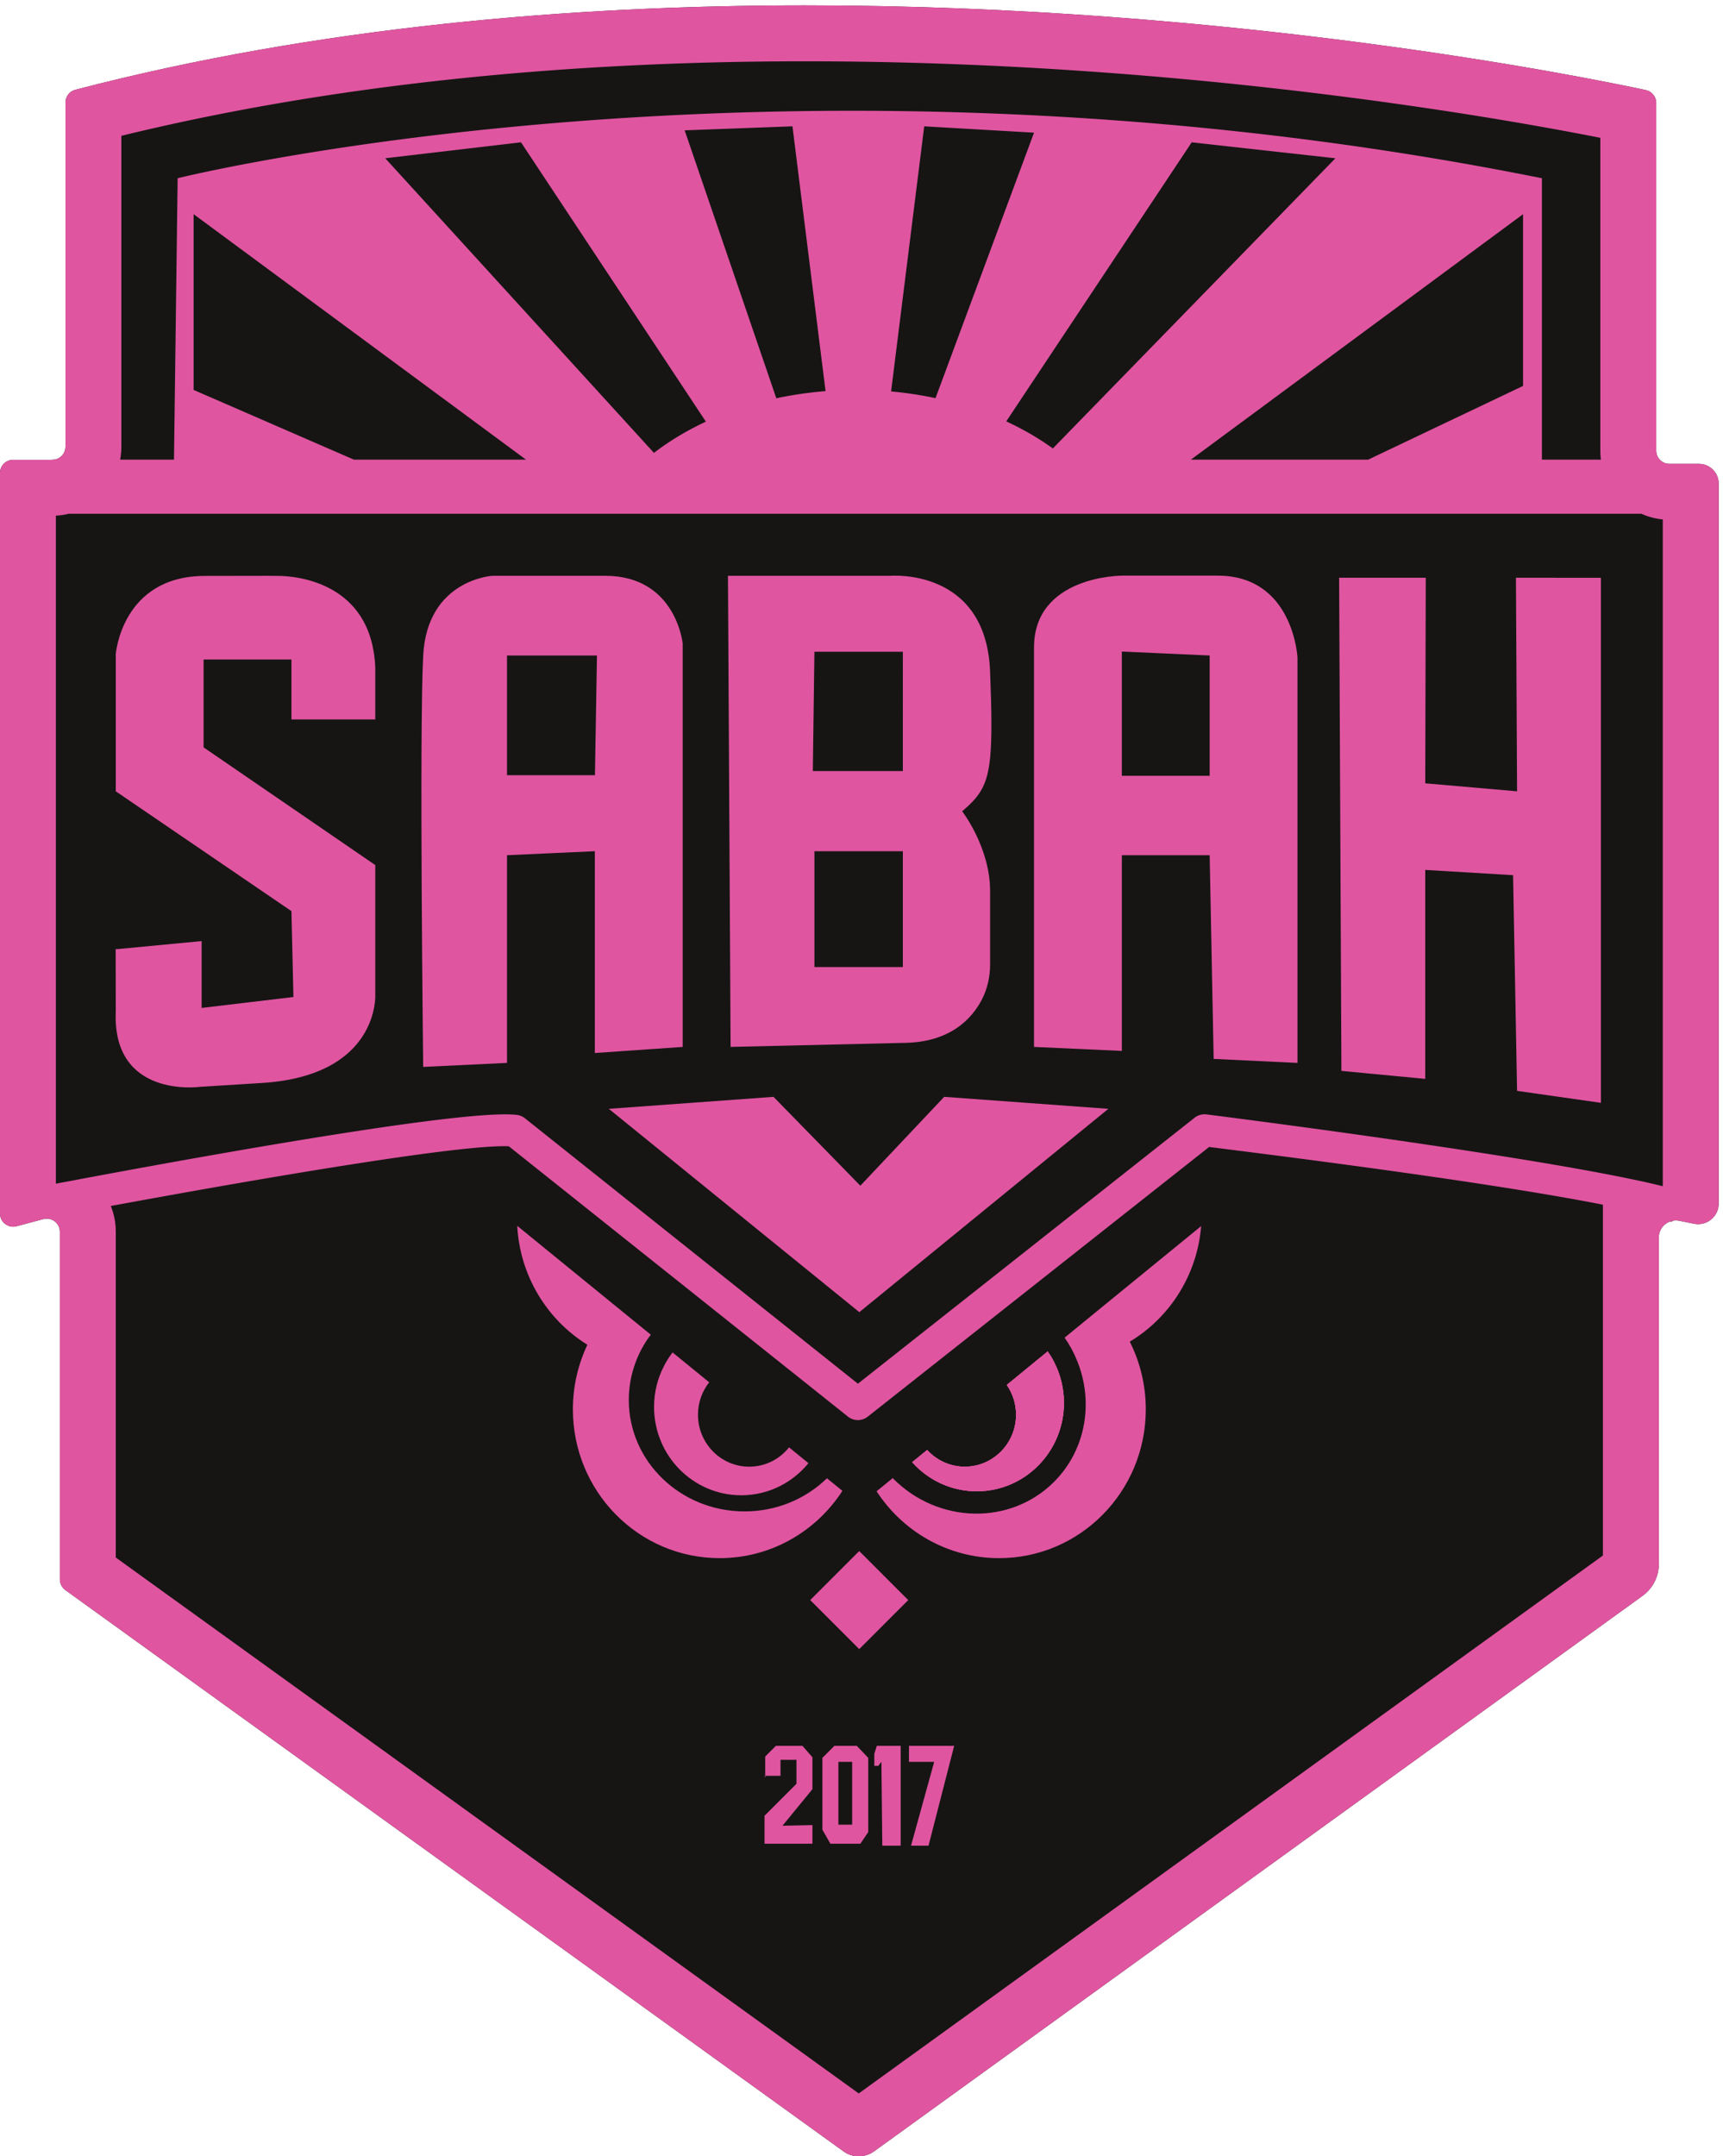 <svg xmlns="http://www.w3.org/2000/svg" xml:space="preserve" viewBox="0 0 925.15 1157.35"><path d="M6938.59 6749.9V3845.15c0-46.89-38.2-83.32-83.07-83.32-5.42 0-10.96.63-16.38 1.64l-60 12.1c-4.66.88-9.2 1.26-13.61 1.26-4.92 0-9.7-.5-14.24-1.64l-1.39-4.28c-2.27.63-4.41 1.39-6.8 2.02-26.6-9.21-46.26-34.29-46.26-64.92V2390.12c0-50.79-24.33-98.56-65.67-128.31L3528.66 20.04C3510.26 6.808 3488.45 0 3466.9 0c-21.68 0-43.23 6.68-61.64 20.04L263.805 2285.13c-13.864 9.96-22.059 26.09-22.059 43.11v1402.84c0 30-24.703 52.94-53.062 52.94-4.411 0-8.95-.63-13.614-1.77l-108.394-28.99c-4.664-1.13-9.074-1.76-13.614-1.76-7.812 0-15.375 1.76-22.054 5.04-9.707 4.29-17.899 11.72-23.57 20.92C2.772 3785.4 0 3794.61 0 3804.56v2988.7c0 29.24 23.695 52.94 53.063 52.94h158.183v.63h7.688c25.711 3.65 45.375 25.71 45.375 52.43v1388.72c0 24.2 16.261 45.38 39.828 51.56C1282.98 8594.64 2311.6 8680.1 3250.23 8680.1c1719.08 0 3136.67-286.62 3394.17-341.83 24.58-5.29 41.98-26.97 41.98-51.92V6883.13c0-13.99 5.42-26.72 14.37-36.3h.12v-.13c9.71-10.34 23.32-16.64 38.44-16.64h118.99c44.36 0 80.29-35.92 80.29-80.16" style="fill:#161514;fill-opacity:1;fill-rule:nonzero;stroke:none" transform="matrix(.133 0 0 -.133 0 1157.347)"/><path d="M4295.31 3040.41c0-196.95-157.63-356.68-351.84-356.68-103.47 0-196.63 45.29-260.94 117.34l60.6 49.48c37.71-41.42 91.87-67.53 151.99-67.53 114.11 0 206.78 93.96 206.78 209.69 0 44.8-13.86 86.23-37.39 120.23l117.18 95.9 47.87 39.01c9.99-13.86 18.85-28.69 26.75-44.17 24.98-48.83 39-104.44 39-163.27M3400.95 2685.51c-105.89-163.6-288.34-271.58-495.77-271.58-327.19 0-592.32 268.84-592.32 600.37 0 93.48 21.12 181.97 58.51 260.78-161.66 100.1-272.39 276.58-283.19 479.82l393.59-320.74 145.54-118.46c-26.91-35.3-48.19-74.62-63.18-116.69-16.6-46.1-25.62-95.41-25.62-146.83 0-248.37 209.2-449.68 467.4-449.68 130.23 0 247.89 51.26 332.67 133.78z" style="fill:#e055a0;fill-opacity:1;fill-rule:nonzero;stroke:none" transform="matrix(.133 0 0 -.133 0 1157.347)"/><path d="M4256.31 3203.68c-25.3.17-50.13 1.78-74.62 5.16l47.87 39.01c9.99-13.86 18.85-28.69 26.75-44.17M3263.79 2797.2c-64.47-79.14-162.14-129.58-271.25-129.58-194.38 0-352.01 159.72-352.01 356.68 0 58.83 14.18 114.43 39.17 163.27 9.99 19.98 22.08 38.84 35.62 56.41l59.79-48.68 88-71.72c-28.36-35.94-45.29-81.39-45.29-130.87 0-115.73 92.68-209.69 206.95-209.69 64.96 0 122.98 30.46 160.69 78.01z" style="fill:#e055a0;fill-opacity:1;fill-rule:nonzero;stroke:none" transform="matrix(.133 0 0 -.133 0 1157.347)"/><path d="M4295.31 3040.41c0-196.95-157.63-356.68-351.84-356.68-103.47 0-196.63 45.29-260.94 117.34l60.6 49.48c37.71-41.42 91.87-67.53 151.99-67.53 114.11 0 206.78 93.96 206.78 209.69 0 44.8-13.86 86.23-37.39 120.23l117.18 95.9 47.87 39.01c9.99-13.86 18.85-28.69 26.75-44.17 24.98-48.83 39-104.44 39-163.27" style="fill:#e055a0;fill-opacity:1;fill-rule:nonzero;stroke:none" transform="matrix(.133 0 0 -.133 0 1157.347)"/><path d="M4561.09 3287.5c41.26-81.88 64.63-174.72 64.63-273.2 0-331.53-265.13-600.37-592.31-600.37-206.63 0-388.6 107.34-494.49 269.8l65.11 53.19c.81-.96 1.62-1.77 2.58-2.74 182.61-182.61 472.89-188.09 648.57-12.57 130.07 130.23 160.69 323.32 93.32 488.84-12.89 32.4-29.81 63.67-50.45 93.32l159.08 130.07 392.14 320.1c-16.11-198.57-127.65-369.9-288.18-466.44" style="fill:#e055a0;fill-opacity:1;fill-rule:nonzero;stroke:none" transform="matrix(.133 0 0 -.133 0 1157.347)"/><path d="M4295.31 3040.41c0-196.95-157.63-356.68-351.84-356.68-103.47 0-196.63 45.29-260.94 117.34l60.6 49.48c37.71-41.42 91.87-67.53 151.99-67.53 114.11 0 206.78 93.96 206.78 209.69 0 44.8-13.86 86.23-37.39 120.23l117.18 95.9 47.87 39.01c9.99-13.86 18.85-28.69 26.75-44.17 24.98-48.83 39-104.44 39-163.27M3468.84 2046.8l-197.89 197.89 197.89 197.9 197.89-197.9zM1063.76 4331.91l-257.885-16.12s-354.586-48.35-338.469 306.23l-.48 249.83h8.539l338.469 32.23v-269.81l370.706 44.17-8.06 346.52-709.174 483.53v553.79s24.18 314.3 358.617 315.42c298.977.97 294.787.17 290.437 0 20.79.65 382.95 6.13 398.59-369.57V5798.6h-338.47v241.77H821.992v-354.59l693.058-474.98v-524.31s16.11-322.35-451.29-354.58M6463.12 6370.29V4251.32l-338.47 48.35-16.12 870.35-354.58 21.28v-843.27l-338.47 32.23-9.19 1990.03h349.75l-2.09-829.57 370.7-32.23-4.51 861.8zM6588.69 3943.21h-.12v-.25h.25zM6751.29 3775.19l-1.39-4.28c-2.27.63-4.41 1.39-6.8 2.02 2.52 1 5.29 1.76 8.19 2.26M4474.54 4227.15 3469.29 3406.6l-1011.37 820.55 664.85 48.35 350.55-358.62 338.47 358.62zM218.934 6846.83c-2.52-.38-5.043-.63-7.688-.63v.63z" style="fill:#e055a0;fill-opacity:1;fill-rule:nonzero;stroke:none" transform="matrix(.133 0 0 -.133 0 1157.347)"/><path d="M6712.97 3914.85c-36.17 8.95-77.89 18.53-124.02 28.11h-.38c-534.17 111.92-1662.74 254.73-1717.7 261.66-17.26 2.01-34.53-2.77-48.02-13.36L3463.49 3117.89l-1344.23 1071.1a62.7 62.7 0 0 1-32.01 13.49c-195.49 24.7-1170.801-148.48-1726.898-252.09h-.125l-28.864-5.42c-10.84-2.14-21.3-4.03-31.636-6.05l-15.375-2.9c-10.211-1.89-20.293-3.78-30-5.54l-14.747-2.78c-4.664-1-9.453-1.76-13.992-2.64v2695.9c17.899.88 35.293 3.53 52.059 7.69H6626.25a273.8 273.8 0 0 1 86.72-22.94zm-241.75-1490.32L3466.9 253.719 467.363 2416.47v1314.61c0 36.68-7.058 71.72-20.043 103.98 589.5 108.78 1412.17 250.07 1607.03 240.87l1368.69-1090.64a64.1 64.1 0 0 1 40.33-14.24c13.99 0 28.11 4.79 39.83 13.86l1378.26 1088.37c170.79-21.93 1084.97-133.73 1589.76-232.92zm-3707.13 5751.4 435.22 16.14 133.61-1068.58c-68.32-5.55-134.74-15.13-198.77-28.99zm-640.29-1329.1h-694.62l-647.469 281.45v709.23zm-568.45 1216.3 548.03 64.41 746.42-1127.32c-77.14-35.8-147.6-78.27-209.73-125.92zm4593.46-225.62v-693.1l-625.54-297.58h-715.54Zm-2371.98-742.38c-57.85 12.35-117.85 21.43-179.35 27.1l133.73 1069.84 443.29-25.59zm1034.3 1032.41 580.17-64.41-1140.8-1171.05c-56.72 41.08-119.87 77.64-188.18 109.27zM489.922 6899.26v1254.49c817.628 199.52 1745.428 300.73 2760.308 300.73 1495.11 0 2756.15-219.05 3210.53-308.8V6883.13c0-12.23.76-24.46 2.4-36.3h-238.22v1135.76c-3050.71 612.43-5507.764 0-5507.764 0L702.43 6846.83H485.008c3.152 17.01 4.914 34.53 4.914 52.43m6368.378-69.2h-118.99c-15.12 0-28.73 6.3-38.44 16.64-.12 0-.12 0-.12.13-8.95 9.58-14.37 22.31-14.37 36.3v1403.22c0 24.95-17.4 46.63-41.98 51.92-257.5 55.21-1675.09 341.83-3394.17 341.83-938.63 0-1967.25-85.46-2946.093-340.56-23.567-6.18-39.828-27.36-39.828-51.56V6899.26c0-26.72-19.664-48.78-45.375-52.43-2.52-.38-5.043-.63-7.688-.63H53.063C23.695 6846.2 0 6822.5 0 6793.26v-2988.7c0-9.95 2.773-19.16 7.438-27.1 5.671-9.2 13.863-16.63 23.57-20.92 6.68-3.28 14.242-5.04 22.055-5.04 4.539 0 8.949.63 13.613 1.76l108.394 28.99c4.664 1.14 9.203 1.77 13.614 1.77 28.359 0 53.062-22.94 53.062-52.94V2328.24c0-17.02 8.195-33.15 22.059-43.11L3405.26 20.04C3423.67 6.68 3445.22 0 3466.9 0c21.55 0 43.36 6.809 61.76 20.04l3102.51 2241.77c41.34 29.75 65.67 77.52 65.67 128.31v1317.89c0 30.63 19.66 55.71 46.26 64.92 2.52 1 5.29 1.76 8.19 2.26 4.54 1.14 9.32 1.64 14.24 1.64 4.41 0 8.95-.38 13.61-1.26l60-12.1c5.42-1.01 10.96-1.64 16.38-1.64 44.87 0 83.07 36.43 83.07 83.32V6749.9c0 44.24-35.93 80.16-80.29 80.16" style="fill:#e055a0;fill-opacity:1;fill-rule:nonzero;stroke:none" transform="matrix(.133 0 0 -.133 0 1157.347)"/><path d="M6700.87 6846.83v-.13c-.12 0-.12 0-.12.13zM2401.85 5573.55h-354.94v483h363.13zm42.47 804.65h-456.77s-262.92-15.5-279.06-321.65c-16.13-306.29 0-1660.22 0-1660.22l338.42 16.13v838.18l354.56 16.13v-814.35l354.68 24.57v1627.83s-27.1 272.75-311.83 273.38M3644.99 5590.19h-363.5l6.43 481.48h357.07zm0-790.91h-357.07v467.49h357.07zm352.67 848.89c7.06 75.5 5.8 182.01-.51 343.84-16.13 419.09-401.94 386.19-401.94 386.19h-656.3l4.16-740.11 6.43-1161.1 693.1 16.14h4.29c1.26 0 2.39 0 3.52.12 186.04 2.52 273.26 97.56 313.47 174.82 22.81 43.86 33.27 92.9 33.27 142.18v295.31c0 177.34-112.8 322.29-112.8 322.29 69.32 59.49 101.97 100.58 113.31 220.32M4883.6 5571.03h-354.55v501.52l354.55-16zm32.27 807.8h-386.82s-354.55 0-354.55-290.14v-1611.7l354.55-16.13v789.78h354.55l16.14-822.05 338.42-16.13v1635.77s-16.13 330.6-322.29 330.6M3086.5 1535.52h64.47v64.47h64.47v-96.7l-128.94-128.94v-112.82h193.41v75.08l-120.88-2.56 120.88 147.62v128.6l-40.29 46.13h-107.26l-43.08-43.07v-85.87zM3440.3 1338.31h-55.58v253.59h55.58zm18.78 318.13h-90.49l-48.4-48.4v-290.15l32.26-56.34h120.88l31.88 46.76v299.73zM3558.41 1591.93l3.56-338.46h74.11v402.93h-96.36l-9.99-32.23v-48.35h16.12zM3669.69 1656.4h182.39l-103.52-402.93h-70.64l93.58 338.46h-101.81z" style="fill:#e055a0;fill-opacity:1;fill-rule:nonzero;stroke:none" transform="matrix(.133 0 0 -.133 0 1157.347)"/></svg>